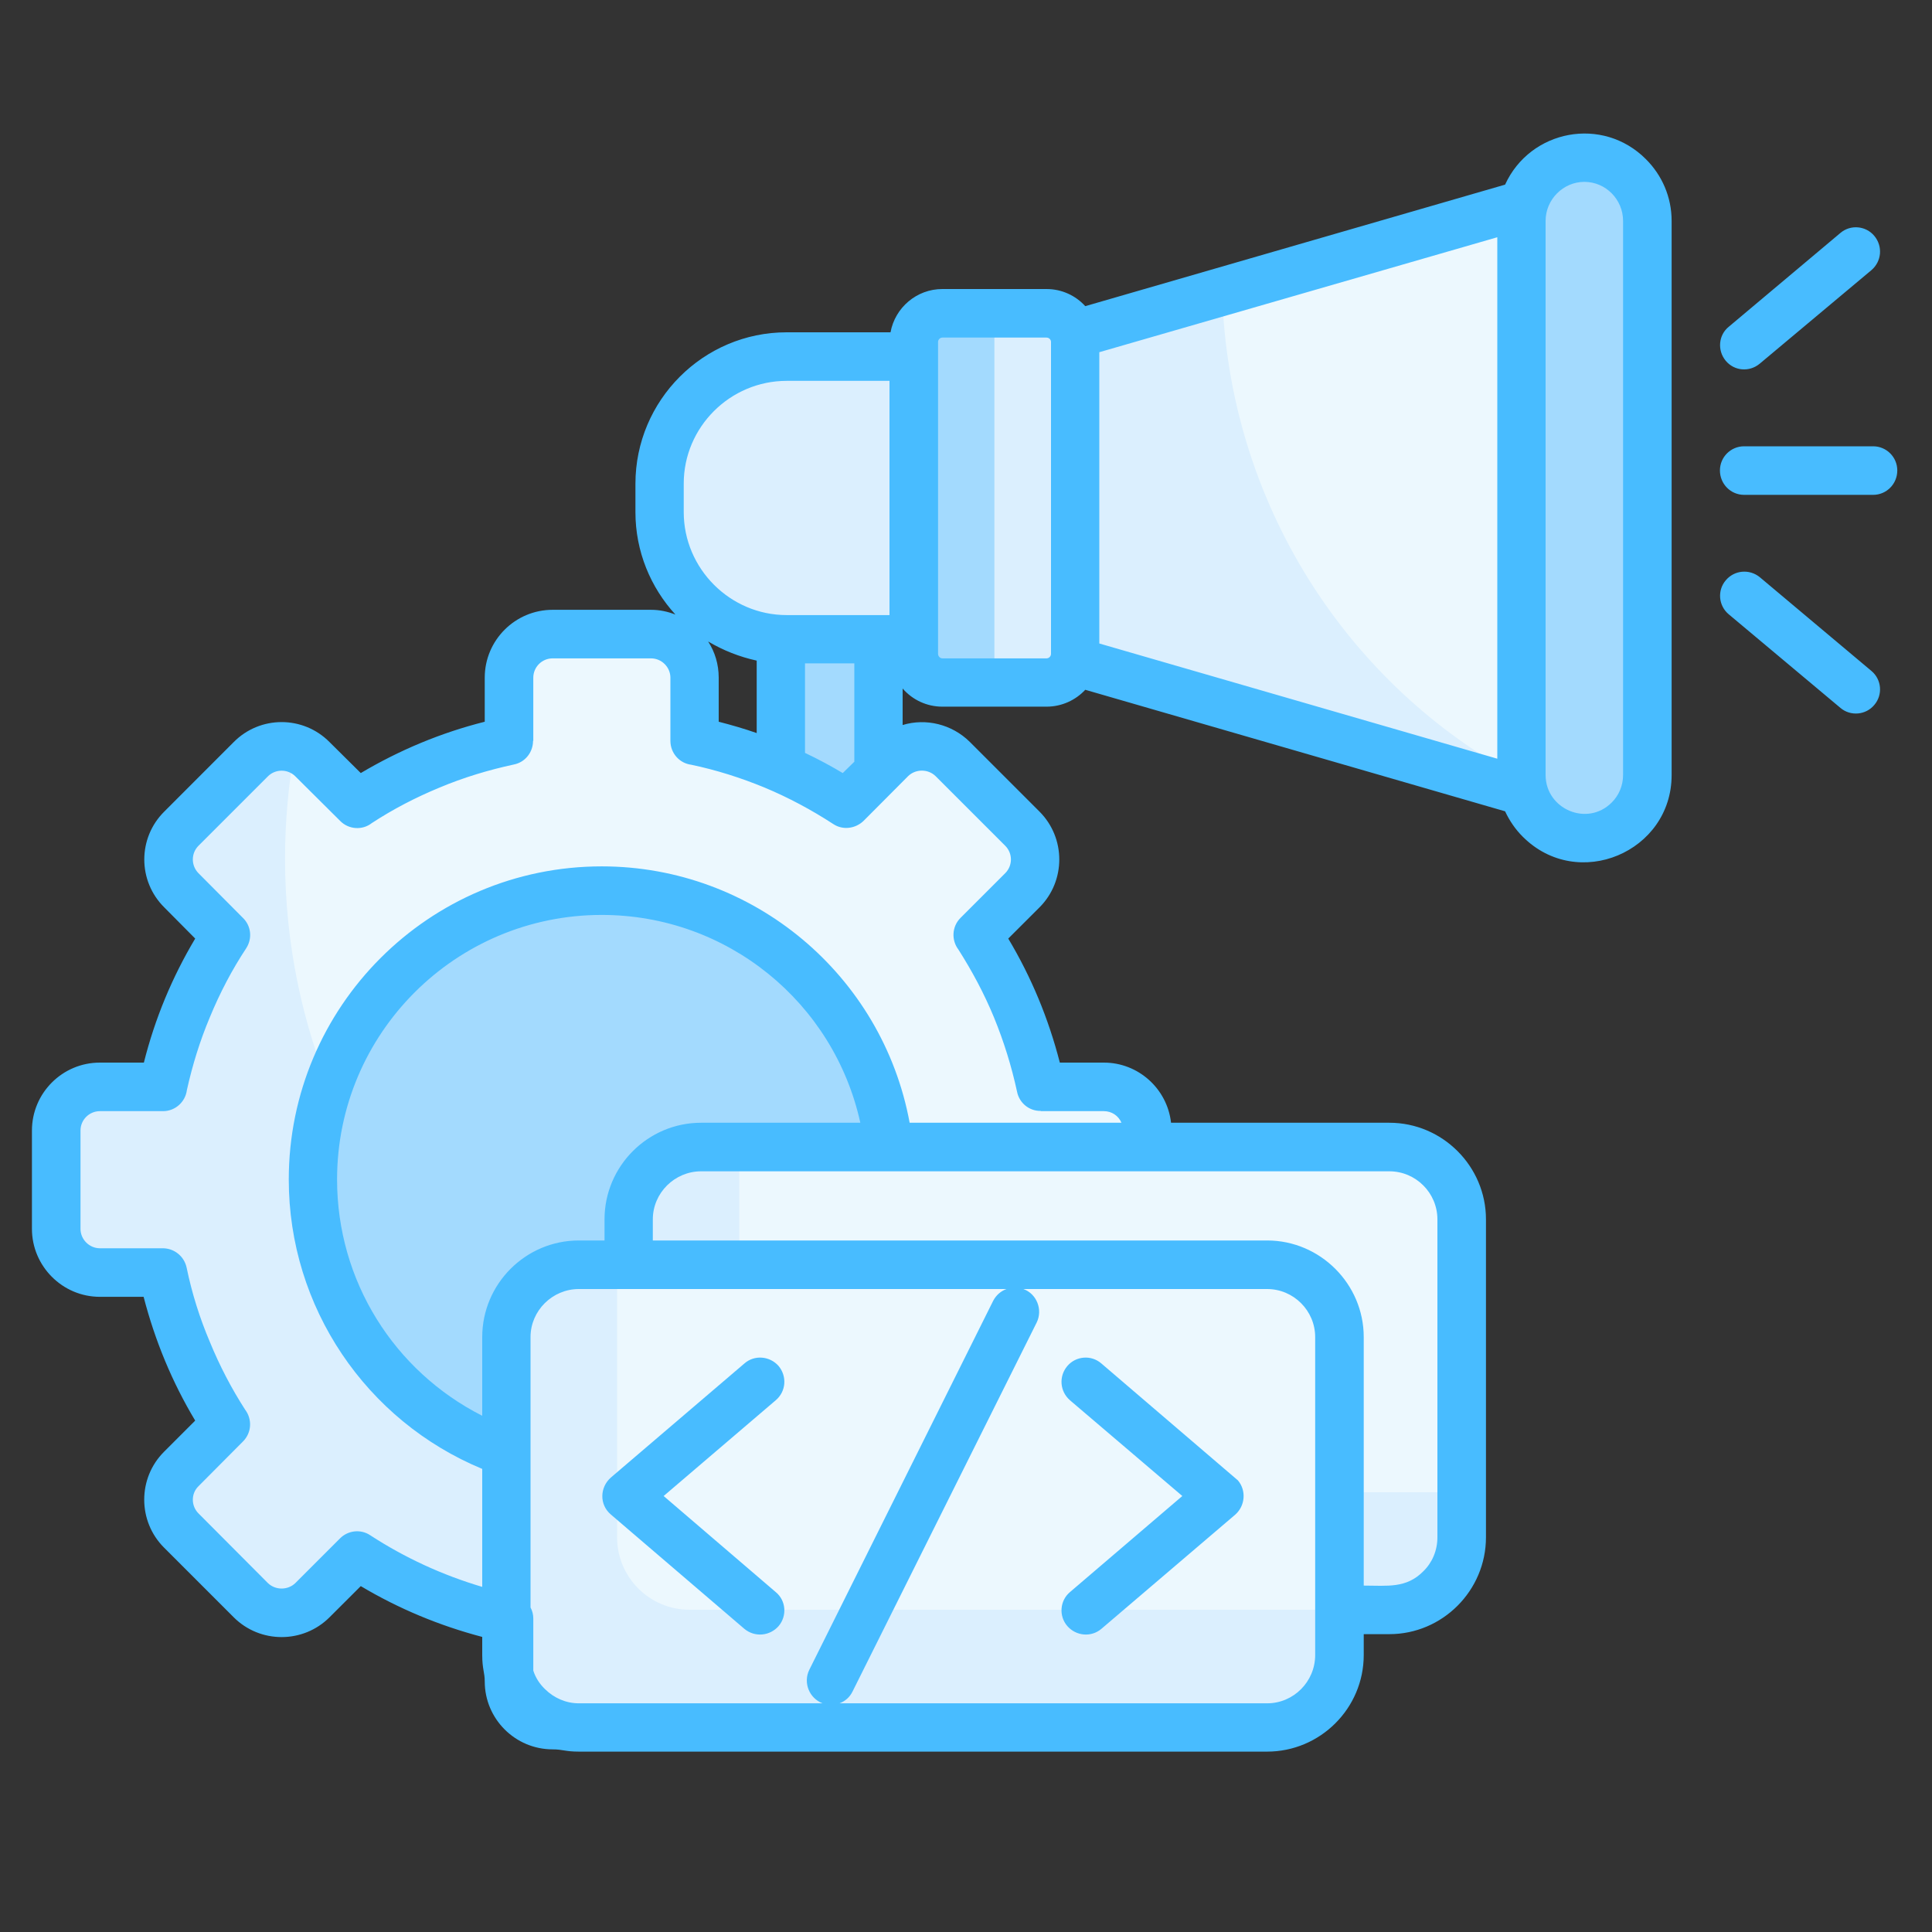 <svg xmlns="http://www.w3.org/2000/svg" xmlns:xlink="http://www.w3.org/1999/xlink" width="40" zoomAndPan="magnify" viewBox="0 0 30 30" height="40" preserveAspectRatio="xMidYMid meet" version="1.2"><rect x="0" y="0" width="30" height="30" fill="#333333" stroke="none"/><defs><clipPath id="80527b0d01"><path d="M 0.484 9 L 18 9 L 18 27 L 0.484 27 Z M 0.484 9 "/></clipPath><clipPath id="48f96f06b2"><path d="M 0.484 2 L 29.516 2 L 29.516 27.199 L 0.484 27.199 Z M 0.484 2 "/></clipPath></defs><g id="43c6000dfd"><path style=" stroke:none;fill-rule:evenodd;fill:#dbeffe;fill-opacity:1;" d="M 12.215 5.539 L 14.188 5.539 L 14.188 9.926 L 12.215 9.926 C 11.129 9.926 10.242 9.039 10.242 7.953 L 10.242 7.512 C 10.242 6.426 11.129 5.539 12.215 5.539 Z M 12.215 5.539 "/><path style=" stroke:none;fill-rule:evenodd;fill:#dbeffe;fill-opacity:1;" d="M 16.695 5.188 L 23.625 3.184 C 23.625 6.219 23.625 9.25 23.625 12.281 L 16.695 10.277 C 16.695 8.582 16.695 6.883 16.695 5.188 Z M 16.695 5.188 "/><path style=" stroke:none;fill-rule:evenodd;fill:#ecf8fe;fill-opacity:1;" d="M 18.977 4.531 L 23.625 3.184 L 23.625 12.086 C 20.93 10.652 19.07 7.816 18.977 4.531 Z M 18.977 4.531 "/><path style=" stroke:none;fill-rule:evenodd;fill:#a3dafe;fill-opacity:1;" d="M 12.883 15.055 C 13.297 15.055 13.641 14.715 13.641 14.297 L 13.641 9.926 L 12.125 9.926 L 12.125 14.297 C 12.125 14.715 12.465 15.055 12.883 15.055 Z M 12.883 15.055 "/><path style=" stroke:none;fill-rule:evenodd;fill:#dbeffe;fill-opacity:1;" d="M 16.25 4.867 L 14.633 4.867 C 14.391 4.867 14.188 5.066 14.188 5.309 L 14.188 10.156 C 14.188 10.398 14.391 10.598 14.633 10.598 L 16.25 10.598 C 16.496 10.598 16.695 10.398 16.695 10.156 L 16.695 5.309 C 16.695 5.066 16.496 4.867 16.25 4.867 Z M 16.25 4.867 "/><path style=" stroke:none;fill-rule:evenodd;fill:#a3dafe;fill-opacity:1;" d="M 15.441 4.867 L 14.633 4.867 C 14.391 4.867 14.188 5.066 14.188 5.309 L 14.188 10.156 C 14.188 10.398 14.391 10.598 14.633 10.598 L 15.441 10.598 Z M 15.441 4.867 "/><path style=" stroke:none;fill-rule:evenodd;fill:#a3dafe;fill-opacity:1;" d="M 24.602 2.449 C 25.141 2.449 25.582 2.891 25.582 3.43 L 25.582 12.035 C 25.582 12.574 25.141 13.016 24.602 13.016 C 24.062 13.016 23.625 12.574 23.625 12.035 L 23.625 3.43 C 23.625 2.891 24.062 2.449 24.602 2.449 Z M 24.602 2.449 "/><g clip-rule="nonzero" clip-path="url(#80527b0d01)"><path style=" stroke:none;fill-rule:evenodd;fill:#dbeffe;fill-opacity:1;" d="M 8.582 9.848 L 10.109 9.848 C 10.48 9.848 10.785 10.152 10.785 10.523 L 10.785 11.504 C 11.641 11.684 12.434 12.02 13.145 12.48 L 13.836 11.789 C 14.102 11.523 14.531 11.523 14.793 11.789 L 15.875 12.867 C 16.137 13.133 16.137 13.562 15.875 13.824 L 15.18 14.52 C 15.645 15.227 15.98 16.023 16.156 16.879 L 17.141 16.879 C 17.512 16.879 17.812 17.184 17.812 17.555 L 17.812 19.082 C 17.812 19.453 17.512 19.758 17.141 19.758 L 16.156 19.758 C 15.98 20.613 15.645 21.41 15.18 22.117 L 15.875 22.809 C 16.137 23.074 16.137 23.504 15.875 23.77 L 14.793 24.848 C 14.531 25.109 14.102 25.109 13.836 24.848 L 13.145 24.156 C 12.434 24.613 11.641 24.953 10.785 25.133 L 10.785 26.109 C 10.785 26.484 10.48 26.789 10.109 26.789 L 8.582 26.789 C 8.207 26.789 7.902 26.484 7.902 26.109 L 7.902 25.133 C 7.047 24.953 6.254 24.613 5.543 24.156 L 4.852 24.848 C 4.59 25.109 4.156 25.109 3.895 24.848 L 2.812 23.77 C 2.551 23.504 2.551 23.074 2.812 22.809 L 3.508 22.117 C 3.047 21.41 2.711 20.613 2.527 19.758 L 1.551 19.758 C 1.18 19.758 0.871 19.453 0.871 19.082 L 0.871 17.555 C 0.871 17.184 1.18 16.879 1.551 16.879 L 2.527 16.879 C 2.711 16.023 3.047 15.227 3.508 14.52 L 2.812 13.824 C 2.551 13.562 2.551 13.133 2.812 12.867 L 3.895 11.789 C 4.16 11.523 4.59 11.523 4.852 11.789 L 5.547 12.48 C 6.254 12.02 7.047 11.684 7.902 11.504 L 7.902 10.523 C 7.902 10.152 8.207 9.848 8.582 9.848 Z M 8.582 9.848 "/></g><path style=" stroke:none;fill-rule:evenodd;fill:#ecf8fe;fill-opacity:1;" d="M 8.582 9.848 L 10.109 9.848 C 10.48 9.848 10.785 10.152 10.785 10.523 L 10.785 11.504 C 11.641 11.684 12.434 12.02 13.145 12.48 L 13.836 11.789 C 14.102 11.523 14.531 11.523 14.793 11.789 L 15.875 12.867 C 16.137 13.133 16.137 13.562 15.875 13.824 L 15.18 14.52 C 15.645 15.227 15.98 16.023 16.156 16.879 L 17.141 16.879 C 17.512 16.879 17.812 17.184 17.812 17.555 L 17.812 19.082 C 17.812 19.453 17.512 19.758 17.141 19.758 L 16.156 19.758 C 15.98 20.613 15.645 21.41 15.18 22.117 L 15.758 22.691 C 15.172 22.805 14.574 22.863 13.957 22.863 C 8.695 22.863 4.426 18.598 4.426 13.332 C 4.426 12.75 4.48 12.176 4.578 11.621 C 4.68 11.656 4.773 11.711 4.852 11.789 L 5.547 12.48 C 6.254 12.023 7.047 11.684 7.902 11.504 L 7.902 10.523 C 7.902 10.152 8.207 9.848 8.582 9.848 Z M 8.582 9.848 "/><path style=" stroke:none;fill-rule:evenodd;fill:#a3dafe;fill-opacity:1;" d="M 9.344 13.832 C 11.82 13.832 13.832 15.84 13.832 18.32 C 13.832 20.793 11.82 22.805 9.344 22.805 C 6.867 22.805 4.859 20.793 4.859 18.32 C 4.859 15.84 6.867 13.832 9.344 13.832 Z M 9.344 13.832 "/><path style=" stroke:none;fill-rule:evenodd;fill:#dbeffe;fill-opacity:1;" d="M 10.887 17.812 L 21.574 17.812 C 22.191 17.812 22.699 18.316 22.699 18.934 L 22.699 23.871 C 22.699 24.492 22.191 24.996 21.574 24.996 L 10.887 24.996 C 10.266 24.996 9.762 24.492 9.762 23.871 L 9.762 18.934 C 9.762 18.316 10.266 17.812 10.887 17.812 Z M 10.887 17.812 "/><path style=" stroke:none;fill-rule:evenodd;fill:#ecf8fe;fill-opacity:1;" d="M 11.48 17.812 L 21.574 17.812 C 22.191 17.812 22.699 18.316 22.699 18.934 L 22.699 23.172 L 12.605 23.172 C 11.984 23.172 11.48 22.664 11.48 22.047 Z M 11.48 17.812 "/><path style=" stroke:none;fill-rule:evenodd;fill:#dbeffe;fill-opacity:1;" d="M 8.988 19.641 L 19.676 19.641 C 20.293 19.641 20.801 20.145 20.801 20.766 L 20.801 25.703 C 20.801 26.32 20.293 26.824 19.676 26.824 L 8.988 26.824 C 8.367 26.824 7.863 26.32 7.863 25.703 L 7.863 20.766 C 7.863 20.145 8.367 19.641 8.988 19.641 Z M 8.988 19.641 "/><path style=" stroke:none;fill-rule:evenodd;fill:#ecf8fe;fill-opacity:1;" d="M 9.582 19.641 L 19.676 19.641 C 20.293 19.641 20.801 20.145 20.801 20.766 L 20.801 24.996 L 10.707 24.996 C 10.086 24.996 9.582 24.492 9.582 23.871 Z M 9.582 19.641 "/><g clip-rule="nonzero" clip-path="url(#48f96f06b2)"><path style=" stroke:none;fill-rule:nonzero;fill:#48bcff;fill-opacity:1;" d="M 17.102 25.293 C 16.945 25.426 16.711 25.406 16.574 25.25 C 16.438 25.094 16.457 24.855 16.613 24.723 L 18.359 23.23 L 16.613 21.742 C 16.457 21.605 16.438 21.371 16.574 21.211 C 16.707 21.055 16.945 21.035 17.102 21.172 L 19.223 22.988 C 19.355 23.145 19.336 23.383 19.18 23.52 Z M 12.047 24.723 C 12.207 24.855 12.223 25.094 12.09 25.25 C 11.953 25.406 11.719 25.426 11.559 25.293 L 9.484 23.516 C 9.305 23.363 9.312 23.094 9.488 22.941 L 11.559 21.172 C 11.715 21.035 11.953 21.055 12.09 21.211 C 12.223 21.371 12.207 21.605 12.047 21.742 L 10.305 23.23 Z M 15.422 20.199 C 15.469 20.109 15.543 20.047 15.629 20.016 C 13.418 20.016 11.203 20.016 8.988 20.016 C 8.578 20.016 8.238 20.352 8.238 20.762 L 8.238 24.961 C 8.266 25.012 8.281 25.07 8.281 25.133 L 8.281 25.941 C 8.316 26.051 8.379 26.148 8.461 26.227 C 8.602 26.367 8.789 26.449 8.988 26.449 L 12.773 26.449 C 12.566 26.371 12.469 26.129 12.566 25.93 Z M 15.891 20.016 C 16.098 20.09 16.195 20.336 16.098 20.535 L 13.238 26.266 C 13.195 26.355 13.121 26.418 13.035 26.449 L 19.676 26.449 C 20.086 26.449 20.422 26.113 20.422 25.699 L 20.422 20.762 C 20.422 20.352 20.086 20.016 19.676 20.016 Z M 8.988 19.262 L 9.387 19.262 L 9.387 18.934 C 9.387 18.109 10.059 17.434 10.887 17.434 L 13.359 17.434 C 12.949 15.566 11.293 14.207 9.344 14.207 C 7.074 14.207 5.234 16.047 5.234 18.316 C 5.234 19.887 6.117 21.289 7.488 21.984 L 7.488 20.762 C 7.488 19.938 8.16 19.262 8.988 19.262 Z M 10.137 19.262 L 19.676 19.262 C 20.5 19.262 21.176 19.938 21.176 20.762 L 21.176 24.621 C 21.543 24.621 21.836 24.668 22.102 24.398 C 22.238 24.266 22.32 24.078 22.32 23.871 L 22.32 18.934 C 22.32 18.523 21.984 18.188 21.574 18.188 L 10.887 18.188 C 10.477 18.188 10.137 18.523 10.137 18.934 Z M 21.176 25.375 L 21.176 25.699 C 21.176 26.527 20.5 27.199 19.676 27.199 L 8.988 27.199 C 8.777 27.199 8.738 27.164 8.582 27.164 C 8 27.164 7.527 26.691 7.527 26.109 C 7.527 25.969 7.488 25.918 7.488 25.699 L 7.488 25.418 C 6.82 25.242 6.191 24.98 5.602 24.629 L 5.117 25.113 C 4.707 25.523 4.039 25.523 3.629 25.113 L 2.547 24.031 C 2.137 23.621 2.137 22.953 2.547 22.543 L 3.031 22.059 C 2.672 21.461 2.406 20.816 2.23 20.137 L 1.551 20.137 C 0.969 20.137 0.496 19.66 0.496 19.082 L 0.496 17.555 C 0.496 16.973 0.969 16.5 1.551 16.5 L 2.234 16.5 C 2.406 15.816 2.672 15.176 3.031 14.574 L 2.551 14.09 C 2.137 13.68 2.137 13.012 2.551 12.602 L 3.629 11.523 C 4.039 11.109 4.707 11.109 5.117 11.523 L 5.602 12.004 C 6.203 11.648 6.844 11.379 7.527 11.207 L 7.527 10.523 C 7.527 9.941 8 9.469 8.582 9.469 L 10.109 9.469 C 10.242 9.469 10.367 9.496 10.488 9.543 C 10.102 9.121 9.867 8.562 9.867 7.953 L 9.867 7.512 C 9.867 6.215 10.922 5.16 12.215 5.16 L 13.828 5.16 C 13.898 4.777 14.234 4.488 14.633 4.488 L 16.25 4.488 C 16.488 4.488 16.703 4.59 16.852 4.754 L 23.371 2.867 C 23.762 2.012 24.887 1.797 25.559 2.473 C 25.805 2.719 25.957 3.055 25.957 3.43 L 25.957 12.035 C 25.957 13.23 24.5 13.848 23.645 12.992 C 23.531 12.879 23.438 12.742 23.371 12.598 L 16.852 10.711 C 16.703 10.871 16.488 10.973 16.25 10.973 L 14.633 10.973 C 14.391 10.973 14.168 10.867 14.016 10.691 L 14.016 11.258 C 14.379 11.148 14.781 11.246 15.059 11.52 L 16.141 12.602 C 16.551 13.012 16.551 13.68 16.141 14.09 L 15.656 14.574 C 16.016 15.176 16.281 15.816 16.457 16.5 L 17.141 16.5 C 17.676 16.5 18.125 16.906 18.184 17.434 L 21.574 17.434 C 22.398 17.434 23.074 18.109 23.074 18.934 L 23.074 23.871 C 23.074 24.699 22.398 25.375 21.574 25.375 Z M 7.488 24.641 L 7.488 22.809 C 5.684 22.062 4.484 20.297 4.484 18.316 C 4.484 15.633 6.66 13.453 9.344 13.453 C 11.699 13.453 13.703 15.145 14.125 17.434 L 17.414 17.434 C 17.367 17.324 17.262 17.254 17.141 17.254 L 16.16 17.254 L 16.16 17.25 C 15.984 17.254 15.828 17.129 15.793 16.953 C 15.707 16.555 15.586 16.168 15.434 15.797 C 15.281 15.426 15.094 15.078 14.883 14.746 C 14.77 14.598 14.781 14.387 14.914 14.254 L 15.609 13.559 C 15.727 13.441 15.727 13.25 15.609 13.133 L 14.527 12.051 C 14.41 11.938 14.219 11.938 14.102 12.051 L 13.41 12.746 C 13.285 12.867 13.09 12.895 12.941 12.797 C 12.605 12.578 12.242 12.383 11.867 12.227 C 11.504 12.078 11.125 11.957 10.734 11.875 C 10.551 11.852 10.41 11.695 10.41 11.504 L 10.41 10.523 C 10.41 10.359 10.273 10.223 10.109 10.223 L 8.582 10.223 C 8.414 10.223 8.281 10.359 8.281 10.523 L 8.281 11.504 L 8.277 11.504 C 8.277 11.68 8.156 11.836 7.98 11.871 C 7.582 11.957 7.195 12.074 6.824 12.23 C 6.453 12.383 6.102 12.566 5.773 12.781 C 5.629 12.895 5.414 12.883 5.281 12.746 L 4.586 12.055 C 4.469 11.938 4.277 11.938 4.16 12.055 L 3.082 13.133 C 2.965 13.25 2.965 13.441 3.082 13.559 L 3.773 14.254 C 3.898 14.375 3.922 14.57 3.824 14.723 C 3.602 15.059 3.414 15.418 3.258 15.797 C 3.105 16.16 2.988 16.539 2.902 16.926 C 2.879 17.109 2.723 17.254 2.531 17.254 L 1.551 17.254 C 1.387 17.254 1.25 17.387 1.25 17.555 L 1.25 19.082 C 1.25 19.246 1.387 19.383 1.551 19.383 L 2.527 19.383 C 2.703 19.383 2.859 19.504 2.898 19.684 C 2.98 20.082 3.102 20.469 3.258 20.836 C 3.41 21.207 3.594 21.559 3.805 21.887 C 3.918 22.035 3.91 22.246 3.773 22.383 L 3.082 23.078 C 2.965 23.191 2.965 23.383 3.082 23.5 L 4.16 24.582 C 4.277 24.695 4.469 24.695 4.586 24.582 L 5.281 23.887 C 5.402 23.766 5.598 23.738 5.75 23.84 C 6.285 24.188 6.867 24.457 7.488 24.641 Z M 10.996 9.961 C 11.102 10.125 11.16 10.316 11.16 10.523 L 11.16 11.207 C 11.359 11.258 11.559 11.316 11.75 11.383 L 11.75 10.258 C 11.48 10.199 11.227 10.098 10.996 9.961 Z M 12.5 11.691 C 12.699 11.785 12.898 11.891 13.086 12.004 L 13.266 11.828 L 13.266 10.301 L 12.5 10.301 Z M 27.082 7.684 C 26.875 7.684 26.707 7.516 26.707 7.305 C 26.707 7.098 26.875 6.93 27.082 6.93 L 29.086 6.93 C 29.293 6.93 29.461 7.098 29.461 7.305 C 29.461 7.516 29.293 7.684 29.086 7.684 Z M 27.324 5.648 C 27.164 5.781 26.93 5.762 26.797 5.602 C 26.664 5.441 26.684 5.203 26.844 5.074 L 28.578 3.617 C 28.734 3.484 28.973 3.504 29.105 3.664 C 29.238 3.824 29.219 4.059 29.059 4.195 Z M 26.844 9.539 C 26.684 9.406 26.664 9.168 26.797 9.012 C 26.93 8.852 27.164 8.832 27.324 8.961 L 29.059 10.418 C 29.219 10.551 29.238 10.789 29.105 10.945 C 28.973 11.105 28.734 11.125 28.578 10.992 Z M 23.25 11.781 L 23.25 3.684 L 17.07 5.469 L 17.07 9.992 Z M 24.602 2.824 C 24.273 2.824 24 3.098 24 3.43 L 24 12.035 C 24 12.562 24.645 12.844 25.027 12.461 C 25.137 12.352 25.203 12.199 25.203 12.035 L 25.203 3.43 C 25.203 3.098 24.934 2.824 24.602 2.824 Z M 16.25 5.242 L 14.633 5.242 C 14.598 5.242 14.566 5.273 14.566 5.309 L 14.566 10.152 C 14.566 10.191 14.598 10.223 14.633 10.223 L 16.25 10.223 C 16.289 10.223 16.32 10.191 16.32 10.152 L 16.32 5.309 C 16.32 5.273 16.289 5.242 16.25 5.242 Z M 13.812 9.551 L 13.812 5.914 L 12.215 5.914 C 11.336 5.914 10.617 6.633 10.617 7.508 L 10.617 7.953 C 10.617 8.828 11.336 9.551 12.215 9.551 Z M 13.812 9.551 "/></g></g></svg>